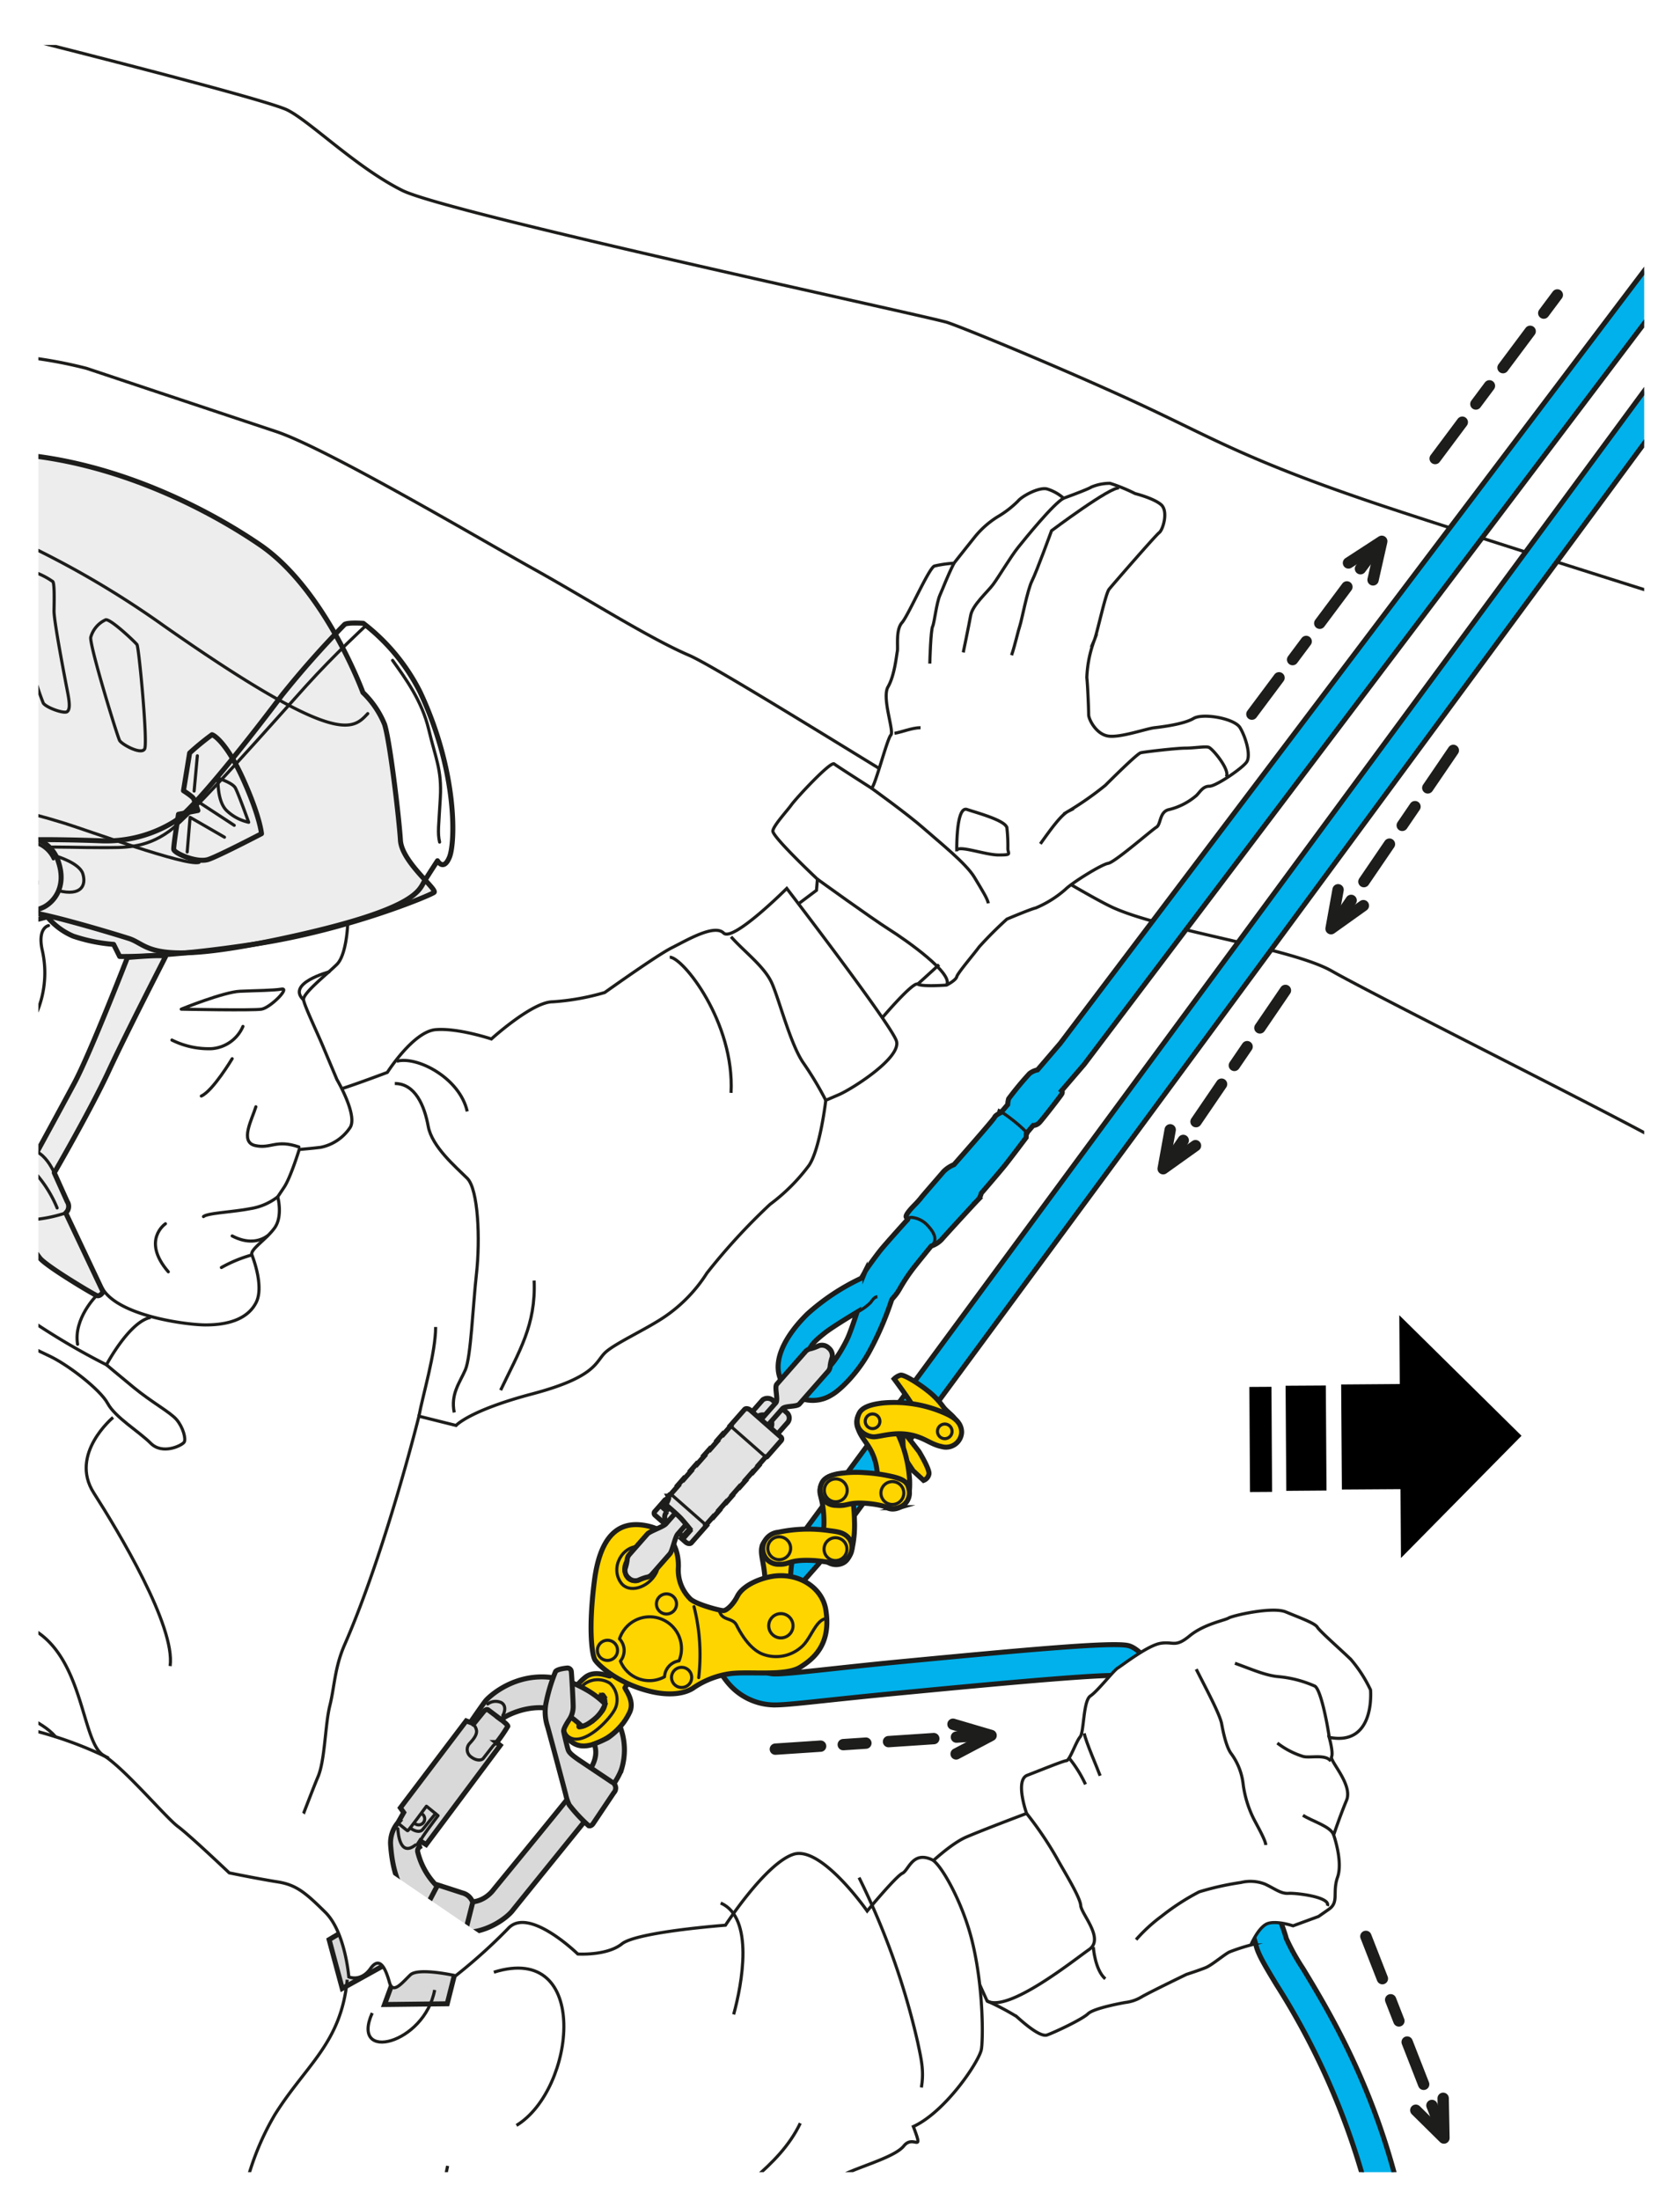 <svg xmlns="http://www.w3.org/2000/svg" xmlns:xlink="http://www.w3.org/1999/xlink" viewBox="0 0 296.23 387.832"><defs><clipPath id="clip-path"><rect x="6.772" y="7.92" width="283.141" height="375" fill="none"/></clipPath></defs><title>ZIGZAG-20-DdRT-et-SRT-7</title><g id="Calque_2" data-name="Calque 2"><g id="Calque_1-2" data-name="Calque 1"><rect width="296.23" height="387.832" fill="#fff"/><g clip-path="url(#clip-path)"><path d="M5.934,63.128a79.226,79.226,0,0,1,9.328,1.807c6.074,2.025,24.289,8.1,33.396,11.129,9.104,3.039,36.424,19.229,45.533,24.289,9.107,5.061,20.236,12.145,27.322,15.174,7.082,3.039,65.773,40.478,74.879,44.531,9.107,4.045,31.371,7.076,38.455,11.129,7.082,4.045,45.531,23.273,56.664,29.342.328.179.812-95.831.812-95.831-22.195-6.988-40.671-12.909-48.368-15.474-24.289-8.098-30.359-12.143-43.518-18.219-13.15-6.07-30.355-13.152-33.389-14.16-3.035-1.014-88.035-19.227-96.129-23.281-8.096-4.045-16.195-12.143-20.24-14.166-3.307-1.652-33.645-9.386-44.625-12.159" fill="none" stroke="#1d1d1b" stroke-miterlimit="10" stroke-width="0.55"/><path d="M140.697,159.404l3.273-2.459.162-1.961s-8.027-7.535-7.857-8.521c.16-.984,2.451-3.443,3.273-4.586.82-1.145,6.883-7.701,7.535-7.211.658.496,6.061,3.932,6.553,4.256.49.338,2.781-8.678,3.438-9.332.652-.654-1.635-6.549-.49-8.514,1.143-1.969,1.473-5.404,1.633-6.225.17-.818-.32-3.768.822-5.084,1.148-1.299,4.748-9.662,5.734-9.986a20.561,20.561,0,0,1,3.436-.496s2.461-3.113,3.77-4.744a16.05,16.05,0,0,1,3.932-3.443,17.702,17.702,0,0,0,3.607-2.781c.656-.822,3.6-2.461,5.078-2.131a7.965,7.965,0,0,1,2.947,1.641s4.096-1.475,4.91-1.971a8.388,8.388,0,0,1,3.277-.652,30.428,30.428,0,0,1,4.422,1.805s3.277.818,4.588,1.961c1.307,1.152.324,4.43-.332,4.918-.652.49-8.188,9.168-8.846,9.986-.65.82-2.123,7.865-2.615,9.008a20.999,20.999,0,0,0-1.309,6.557c.16,1.475.322,5.73.322,6.551,0,.818,1.312,3.436,3.439,3.766,2.129.332,6.715-1.309,8.19-1.473,1.475-.166,5.248-.654,6.879-1.641,1.641-.977,7.213,0,8.189,1.641.984,1.639,1.967,4.91,1.15,6.061-.818,1.15-5.406,4.256-6.557,4.256-1.143,0-1.631.986-2.293,1.639a11.625,11.625,0,0,1-4.746,2.461c-1.805.322-1.473,2.617-2.293,3.113-.82.486-7.369,6.217-8.52,6.383-1.143.164-6.387,3.438-7.535,4.586a18.985,18.985,0,0,1-5.24,3.279c-.82.166-5.076,1.963-5.076,1.963a67.668,67.668,0,0,0-4.914,4.918c-.822,1.143-3.769,4.588-3.93,5.234-.164.662-1.799,1.48-1.799,1.48s-4.262.324-5.088-.166c-.812-.488-6.219,5.894-6.219,5.894" fill="#fff" stroke="#1d1d1b" stroke-miterlimit="10" stroke-width="0.55"/><path d="M144.133,154.984s9.504,6.873,12.615,8.842c3.115,1.963,11.471,7.857,10.158,9.828" fill="none" stroke="#1d1d1b" stroke-miterlimit="10" stroke-width="0.55"/><path d="M42.748,198.875c7.207-3.932,13.43-6.219,14.738-6.219,1.314,0,10.812-3.609,10.812-3.609s4.586-7.203,8.518-7.535c3.93-.33,9.83,1.641,9.83,1.641s7.207-6.551,10.805-6.551a42.133,42.133,0,0,0,9.182-1.639s9.166-6.549,11.787-7.867c2.621-1.307,7.533-4.256,9.174-2.615,1.639,1.633,11.133-7.865,11.133-7.865s18.348,23.912,19.33,26.867c.982,2.947-7.859,8.512-10.152,9.496l-2.295.986s-.988,8.512-2.951,11.459a33.253,33.253,0,0,1-6.879,6.881,108.69,108.69,0,0,0-11.133,12.121,26.385,26.385,0,0,1-7.209,7.535c-3.273,2.293-9.174,4.91-10.805,6.557-1.643,1.633-1.643,4.256-12.779,7.203-11.141,2.947-13.434,5.564-13.434,5.564l-6.551-1.631s-5.895,23.807-13.105,40.289c-1.773,4.061-1.77,7.406-2.609,10.754-.838,3.346-.838,9.617-2.094,12.543-1.252,2.932-7.117,18.504-7.117,18.504" fill="none" stroke="#1d1d1b" stroke-miterlimit="10" stroke-width="0.55"/><path d="M73.869,249.654c.65-3.609,2.947-11.137,2.947-15.73" fill="none" stroke="#1d1d1b" stroke-miterlimit="10" stroke-width="0.55"/><path d="M80.094,249c-.66-3.279.979-5.25,1.965-7.535.984-2.301,1.309-11.135,1.967-17.039.65-5.896.326-14.738-1.639-16.709-1.967-1.961-6.231-5.564-6.881-9.164-.654-3.609-2.293-7.545-5.893-7.545" fill="none" stroke="#1d1d1b" stroke-miterlimit="10" stroke-width="0.55"/><path d="M69.937,187.084c3.602-.984,11.135,2.947,12.449,8.842" fill="none" stroke="#1d1d1b" stroke-miterlimit="10" stroke-width="0.55"/><path d="M88.277,245.068c3.277-6.883,6.231-11.469,5.904-19.326" fill="none" stroke="#1d1d1b" stroke-miterlimit="10" stroke-width="0.55"/><path d="M118.094,168.736c2.291,0,11.463,11.469,10.809,23.92" fill="none" stroke="#1d1d1b" stroke-miterlimit="10" stroke-width="0.55"/><path d="M128.902,165.135c2.297,2.617,5.898,5.24,7.203,8.188,1.312,2.947,3.283,10.815,5.572,14.086a58.772,58.772,0,0,1,3.932,6.557" fill="none" stroke="#1d1d1b" stroke-miterlimit="10" stroke-width="0.55"/><line x1="161.818" y1="173.488" x2="165.592" y2="170.053" fill="none" stroke="#1d1d1b" stroke-miterlimit="10" stroke-width="0.55"/><path d="M153.637,138.922s6.385,4.588,9.168,7.045c2.787,2.459,7.541,6.226,9.008,8.685,1.48,2.459,2.297,3.768,2.457,4.588" fill="none" stroke="#1d1d1b" stroke-miterlimit="10" stroke-width="0.55"/><path d="M168.705,150.066s-.164-8.031,1.803-7.369c1.967.652,6.875,1.961,7.041,3.27a28.787,28.787,0,0,1,.166,3.609c0,.977.82,1.143-1.641,1.143C173.617,150.719,168.541,148.758,168.705,150.066Z" fill="none" stroke="#1d1d1b" stroke-miterlimit="10" stroke-width="0.55"/><path d="M183.443,148.758c1.645-2.295,3.607-5.084,4.916-5.738a55.642,55.642,0,0,0,6.553-4.588c.65-.652,5.57-5.564,6.223-5.729.656-.166,6.387-.82,7.865-.82,1.469,0,3.439-.33,4.09-.164.658.164,3.934,4.096,3.113,5.24" fill="none" stroke="#1d1d1b" stroke-miterlimit="10" stroke-width="0.55"/><path d="M178.369,115.506c.654-1.963,1.143-4.264,1.475-5.242.33-.984,1.309-6.227,2.125-7.865.822-1.631,3.445-8.844,3.445-8.844s10.48-7.865,11.949-7.533" fill="none" stroke="#1d1d1b" stroke-miterlimit="10" stroke-width="0.55"/><path d="M187.543,87.826c-1.805.977-6.719,7.047-8.025,8.678-1.314,1.639-3.443,5.242-4.426,6.551-.982,1.314-3.6,3.6-3.93,5.404-.328,1.805-1.313,6.551-1.313,6.551" fill="none" stroke="#1d1d1b" stroke-miterlimit="10" stroke-width="0.55"/><path d="M168.209,99.285c-1.303,2.625-1.791,4.1-2.453,5.574-.654,1.473-.982,4.908-1.309,5.57-.328.654-.494,6.055-.494,6.551" fill="none" stroke="#1d1d1b" stroke-miterlimit="10" stroke-width="0.55"/><path d="M157.726,129.268c1.152-.166,3.113-.986,4.592-.986" fill="none" stroke="#1d1d1b" stroke-miterlimit="10" stroke-width="0.55"/><path d="M61.305,162.976s-.191,5.316-1.898,7.024c-1.711,1.707-6.072,5.121-5.885,6.264.193,1.135,2.467,5.881,3.414,8.158.951,2.271,2.471,5.881,2.471,5.881s3.795,6.451,2.275,8.535a8.163,8.163,0,0,1-5.123,3.414c-1.517.195-3.795.383-3.795.383s-1.516,4.932-2.656,6.641l-1.139,1.705s.951,3.414-.566,5.504c-1.52,2.084-4.365,3.791-3.986,4.738.381.955,2.086,5.693.76,8.355-1.326,2.652-4.365,3.984-8.92,3.984-3.225,0-15.369-1.52-18.211-6.451" fill="#fff" stroke="#1d1d1b" stroke-linecap="round" stroke-linejoin="round" stroke-width="0.55"/><path d="M31.955,177.902s7.469-3.037,10.375-3.158c2.904-.129,5.82-.129,7.336-.383,1.517-.248-2.025,3.293-3.543,3.541C44.603,178.158,31.955,177.902,31.955,177.902Z" fill="none" stroke="#1d1d1b" stroke-linecap="round" stroke-linejoin="round" stroke-width="0.55"/><path d="M58.012,171.332s-7.588,2.014-4.49,4.932" fill="none" stroke="#1d1d1b" stroke-linecap="round" stroke-linejoin="round" stroke-width="0.55"/><path d="M42.838,180.941a6.524,6.524,0,0,1-5.568,3.926,14.543,14.543,0,0,1-6.955-1.52" fill="none" stroke="#1d1d1b" stroke-linecap="round" stroke-linejoin="round" stroke-width="0.55"/><path d="M40.937,186.633s-3.414,5.693-5.439,6.58" fill="none" stroke="#1d1d1b" stroke-linecap="round" stroke-linejoin="round" stroke-width="0.55"/><path d="M45.115,195.107c-.639,2.15-2.914,6.197-.127,6.834,2.781.625,3.664-1.143,7.715.25" fill="none" stroke="#1d1d1b" stroke-linecap="round" stroke-linejoin="round" stroke-width="0.55"/><path d="M48.969,210.98a10.509,10.509,0,0,1-4.867,2.09c-3.291.633-7.465.752-8.223,1.393" fill="none" stroke="#1d1d1b" stroke-linecap="round" stroke-linejoin="round" stroke-width="0.55"/><path d="M47.135,217.877c-1.389,1.008-3.539,1.391-6.197,0" fill="none" stroke="#1d1d1b" stroke-linecap="round" stroke-linejoin="round" stroke-width="0.55"/><path d="M29.174,215.726s-4.297,2.908.504,8.473" fill="none" stroke="#1d1d1b" stroke-linecap="round" stroke-linejoin="round" stroke-width="0.55"/><path d="M44.416,221.223a24.396,24.396,0,0,0-5.377,2.219" fill="none" stroke="#1d1d1b" stroke-linecap="round" stroke-linejoin="round" stroke-width="0.55"/><path d="M8.555,163.172s-1.91.346-1.148,4.144a18.017,18.017,0,0,1-1.855,13.081" fill="none" stroke="#1d1d1b" stroke-linecap="round" stroke-linejoin="round" stroke-width="0.55"/><path d="M17.035,228.375s-4.115,4.045-3.353,8.601" fill="none" stroke="#1d1d1b" stroke-linecap="round" stroke-linejoin="round" stroke-width="0.55"/><path d="M4.819,162.546l3.525-.916a12.098,12.098,0,0,0,4.543,3.391,29.297,29.297,0,0,0,7.152,1.459l1.057,2.129s7.951.27,24.174-2.234c16.217-2.504,30.59-8.527,31.262-9.055.678-.51-5.699-5.359-5.926-9.203-.232-3.842-1.85-17.512-2.803-20.438a16.277,16.277,0,0,0-3.811-5.602s-6.627-18.137-18.125-26.012C37.039,90.029,21.607,81.93,4.35,80.192Z" fill="#ededed" stroke="#1d1d1b" stroke-linecap="round" stroke-linejoin="round" stroke-width="0.88"/><path d="M6.023,143.586c1.678.442,3.452.949,5.333,1.532,3.856,1.189,21.426,7.625,23.744,6.91" fill="none" stroke="#1d1d1b" stroke-linecap="round" stroke-linejoin="round" stroke-width="0.55"/><path d="M6.036,96.685A162.521,162.521,0,0,1,28.957,110.363c30.57,21.385,33.205,18.287,35.889,15.435" fill="none" stroke="#1d1d1b" stroke-linecap="round" stroke-linejoin="round" stroke-width="0.55"/><path d="M6.169,119.582a40.567,40.567,0,0,0,1.465,4.367c.545.807,3.606,1.889,4.182,1.52.574-.367.457-1.639.092-3.512-.361-1.873-2.422-12.482-2.383-14.301.035-1.82.098-4.812-.221-5.137a13.497,13.497,0,0,0-3.225-1.663Z" fill="none" stroke="#1d1d1b" stroke-linecap="round" stroke-linejoin="round" stroke-width="0.55"/><path d="M16,112.353c-.197,1.535,4.691,17.484,5.092,18.184.391.699,3.871,2.609,4.42,1.467.557-1.143-1.016-17.936-1.361-18.377-.346-.461-4.635-4.543-5.512-4.371A4.789,4.789,0,0,0,16,112.353Z" fill="none" stroke="#1d1d1b" stroke-linecap="round" stroke-linejoin="round" stroke-width="0.55"/><path d="M31.469,143.545s-.885,5.504-.836,6.176c.045.668,4.125,2.502,6.186,1.76,2.055-.738,9.289-4.512,9.289-4.512s-.227-2.918-3.209-9.545c-2.978-6.623-5.258-7.871-5.52-7.91a46.826,46.826,0,0,0-3.941,3.227l-1.086,6.649s1.643,1.037,1.799,1.428c.164.391.746,2.061.746,2.061Z" fill="none" stroke="#1d1d1b" stroke-linecap="round" stroke-linejoin="round" stroke-width="0.88"/><polyline points="33.008 150.193 33.517 144.08 39.584 147.584" fill="none" stroke="#1d1d1b" stroke-linecap="round" stroke-linejoin="round" stroke-width="0.55"/><line x1="34.799" y1="133.236" x2="34.23" y2="139.449" fill="none" stroke="#1d1d1b" stroke-linecap="round" stroke-linejoin="round" stroke-width="0.55"/><path d="M38.451,137.184s-.24,4.031,1.529,5.725a8.172,8.172,0,0,0,3.869,2.045s-1.844-5.152-2.361-6.07C40.973,137.975,38.451,137.184,38.451,137.184Z" fill="none" stroke="#1d1d1b" stroke-linecap="round" stroke-linejoin="round" stroke-width="0.55"/><line x1="34.15" y1="140.816" x2="41.303" y2="145.494" fill="none" stroke="#1d1d1b" stroke-linecap="round" stroke-linejoin="round" stroke-width="0.55"/><path d="M5.488,160.844c3.765.517,13.924,3.548,17.222,4.591,3.68,1.174,3.475,5.098,27.285-.023,23.826-5.119,23.857-8.533,24.889-10.158,1.035-1.647,2.256-3.519,2.256-3.519s1.06,1.896,2.102-.602c1.049-2.488,1.478-14.971-5.174-29.154a35.147,35.147,0,0,0-10.006-12.098s-2.781-.195-3.303.203a166.151,166.151,0,0,0-11.035,12.451c-2.992,4.016-15.084,19.822-18.973,22.281a22.764,22.764,0,0,1-13.053,3.4c-4.061-.16-9.234-.227-10.795-.19" fill="none" stroke="#1d1d1b" stroke-linecap="round" stroke-linejoin="round" stroke-width="0.88"/><path d="M8.359,149.381c.922-.156,6.256.061,9.783.039,3.524-.031,7.332.24,11.631-2.844,4.291-3.092,19.176-20.121,24.234-25.701,5.053-5.58,10.332-10.422,10.332-10.422" fill="none" stroke="#1d1d1b" stroke-linecap="round" stroke-linejoin="round" stroke-width="0.55"/><path d="M69.226,116.414c2.25,3.152,5.168,7.1,6.371,12.176,1.197,5.068,2.316,7.068,2.045,12.016-.271,4.939-.512,6.188-.129,7.842" fill="none" stroke="#1d1d1b" stroke-linecap="round" stroke-linejoin="round" stroke-width="0.55"/><path d="M9.992,150.953s4.006,1.174,4.607,3.059c.627,1.986-.18,4.031-4.336,2.994-4.156-1.039-4.01-2.232-4.01-2.232" fill="none" stroke="#1d1d1b" stroke-linecap="round" stroke-linejoin="round" stroke-width="0.55"/><path d="M6.144,147.832a6.161,6.161,0,0,1,4.174,4.159c1.41,4.271-.711,6.918-2.566,7.902a6.765,6.765,0,0,1-2.225.657Z" fill="#ededed" stroke="#1d1d1b" stroke-linecap="round" stroke-linejoin="round" stroke-width="0.88"/><path d="M6.147,148.59A5.223,5.223,0,0,1,9.406,151.41" fill="none" stroke="#1d1d1b" stroke-linecap="round" stroke-linejoin="round" stroke-width="0.55"/><path d="M5.335,219.257A25.439,25.439,0,0,0,7.041,221.793c1.267,1.52,9.361,6.326,9.994,6.582.631.256,1.139-.633,1.139-.633l-6.582-13.92a1.548,1.548,0,0,0,.254-2.014c-.631-1.4-2.275-5.061-2.275-5.061s6.447-11.137,9.611-17.965,9.744-19.611,9.992-20.113c.256-.506-6.703.127-6.703.127s-6.576,16.947-9.359,22.137c-2.783,5.188-6.578,12.145-6.578,12.145s-.55-.117-1.263-.211Z" fill="#ededed" stroke="#1d1d1b" stroke-linecap="round" stroke-linejoin="round" stroke-width="0.88"/><path d="M6.533,203.078c1.391.633,2.533,2.527,3.037,3.67" fill="none" stroke="#1d1d1b" stroke-linecap="round" stroke-linejoin="round" stroke-width="0.55"/><path d="M11.592,213.822a25.308,25.308,0,0,1-6.204,1.224" fill="none" stroke="#1d1d1b" stroke-linecap="round" stroke-linejoin="round" stroke-width="0.55"/><path d="M6.408,206.996a21.63,21.63,0,0,1,3.666,5.947" fill="none" stroke="#1d1d1b" stroke-linecap="round" stroke-linejoin="round" stroke-width="0.55"/><path d="M5.446,232.767a122.624,122.624,0,0,0,13.325,7.825s4.014-7.6,7.809-8.361" fill="none" stroke="#1d1d1b" stroke-miterlimit="10" stroke-width="0.55"/><path d="M18.771,240.592s1.549,1.318,4.775,3.971c3.225,2.656,6.451,4.361,7.59,5.693,1.135,1.33,1.707,3.414,1.328,3.986-.381.562-3.795,2.277-5.885.185-2.084-2.09-6.26-4.557-7.588-7.023-1.326-2.465-7.019-6.826-10.244-8.346-.853-.402-2.077-.975-3.51-1.724" fill="none" stroke="#1d1d1b" stroke-miterlimit="10" stroke-width="0.55"/><path d="M19.939,249.871s-7.775,6.453-3.414,13.289c4.361,6.828,14.42,23.521,13.473,30.543" fill="none" stroke="#1d1d1b" stroke-miterlimit="10" stroke-width="0.55"/><path d="M240.42,384.1a129.153,129.153,0,0,0-15.348-34.248c-1.992-3.291-3.193-5.277-3.582-6.855-1.988-8.141-19.236-44.355-23.898-47.598-3.406-.353-24.174,1.629-38.017,2.955-15.061,1.43-20.93,2.307-23.432,2.188a10.727,10.727,0,0,1-7.65-3.732,13.741,13.741,0,0,1-3.32-9.943,2.732,2.732,0,0,1,5.449.406,8.378,8.378,0,0,0,1.963,5.916,5.317,5.317,0,0,0,3.828,1.891c2.217.113,10.895-1.045,22.643-2.17,22.049-2.1,36.734-3.441,39.787-2.84,7.67,1.49,26.66,46.316,27.955,51.631a38.017,38.017,0,0,0,2.947,5.316c4.283,7.07,11.734,19.369,16.377,37.109Z" fill="#00b1eb" stroke="#1d1d1b" stroke-miterlimit="10" stroke-width="0.88"/><path d="M111.074,301.742c.814-1.918-.783-3.836-.885-4.197-.098-.367,7.594-8.037,7.594-8.037l-4.037-3.143s-5.844,9.113-6.227,9.098c-.369,0-2.631-1.076-4.285.188a10.695,10.695,0,0,0-3.975,7.514c-.121,2,.406,3.037,1.44,3.834,1.027.797,2.158,1.061,4.076.451A10.69,10.69,0,0,0,111.074,301.742Zm-6.856-1.1c1.082-1.254,1.963-2.014,2.113-1.789a2.533,2.533,0,0,1-.305,2.947c-.777,1.113-2.547,2.551-3.885,2.627C101.771,304.449,103.072,301.961,104.219,300.643Z" fill="#ffd500" stroke="#1d1d1b" stroke-miterlimit="10" stroke-width="0.88"/><path d="M107.547,296.732a3.961,3.961,0,0,1,1.053,4.16c-.666,1.926-5.756,7.264-8.367,5.24-2.602-2.022,1.318-8.277,3.021-9.4A3.99,3.99,0,0,1,107.547,296.732Z" fill="none" stroke="#1d1d1b" stroke-miterlimit="10" stroke-width="0.55"/><path d="M104.789,307.426c.762,2.166-.277,3.941-1.443,5.559-1.865,2.572-15.691,19.332-16.398,20.234-.715.916-3.82,4.135-9.002.084a12.741,12.741,0,0,1-4.303-6.889.839.839,0,0,1,.352-.82l-.188-.512.342-.533.988.623L88.205,307.682l-.635-.502a25.55,25.55,0,0,0,1.975-2.873c.008-.279-1.268-1.226-1.268-1.226a1.449,1.449,0,0,0,.609-.293c.142-.18,6.744-4.039,12.299.301.52.406.973.805,1.377,1.18,0,0,.615.211,2.469-1.404a6.257,6.257,0,0,0,1.672-2.475,15.623,15.623,0,0,0-3.424-2.578c-9.875-5.625-17.023,1.209-17.664,2.029-.639.818-2.678,3.797-2.678,3.797l-.729-.277-11.613,15.33.594.828-1.02,1.783a5.559,5.559,0,0,0-1.301,3.811c.471,6.941,2.775,9.965,6.367,12.957,6.834,5.715,13.801.451,15.113-1.232.858-1.092,14.861-18.363,15.641-19.363.783-1,2.939-3.57,3.627-5.676a11.509,11.509,0,0,0-.258-7.379,11.59,11.59,0,0,1-2.189,1.94A22.704,22.704,0,0,1,104.789,307.426Z" fill="#d9d9d9" stroke="#1d1d1b" stroke-width="0.88"/><path d="M74.148,324.549c-.18-.203,3.09-4.481,3.09-4.481l-2.045-1.664s-3.211,4.385-3.32,4.34c-.106-.045-1.736-1.393-1.736-1.393" fill="none" stroke="#1d1d1b" stroke-linecap="round" stroke-linejoin="round" stroke-width="0.55"/><path d="M72.389,322.277c.496.393,1.6.924,2.166.203.562-.723,2.231-2.768,2.231-2.768" fill="none" stroke="#1d1d1b" stroke-linecap="round" stroke-linejoin="round" stroke-width="0.55"/><path d="M74.471,319.797a1.061,1.061,0,1,1-1.309,1.67" fill="none" stroke="#1d1d1b" stroke-linecap="round" stroke-linejoin="round" stroke-width="0.55"/><path d="M87.629,307.26a1.971,1.971,0,0,0-.803.656c-.164.201-1.338,1.705-1.619,2.076-.291.359-1.201.451-2.16-.295a1.574,1.574,0,0,1-.371-2.203c.316-.406,1.541-1.504,1.334-2.504a1.907,1.907,0,0,0-1.072-1.353" fill="none" stroke="#1d1d1b" stroke-linecap="round" stroke-linejoin="round" stroke-width="0.55"/><path d="M83.473,303.945s1.609-1.971,1.82-2.24c.217-.279.592-.422.752-.301.154.127,2.266,1.705,2.266,1.705" fill="none" stroke="#1d1d1b" stroke-linecap="round" stroke-linejoin="round" stroke-width="0.88"/><path d="M70.148,322.369c.051.48.246,5.113,3.103,2.871" fill="none" stroke="#1d1d1b" stroke-linecap="round" stroke-linejoin="round" stroke-width="0.55"/><path d="M88.668,302.402s.887-1.51-.232-2.24a2.36,2.36,0,0,0-2.436.219" fill="none" stroke="#1d1d1b" stroke-linecap="round" stroke-linejoin="round" stroke-width="0.55"/><path d="M58.033,341.926l13.367-7.971a14.543,14.543,0,0,0,1.801,2.445,4.357,4.357,0,0,0,1.285,1.022l2.695-5.137s2.832.902,4.373,1.414a2.556,2.556,0,0,1,1.799,1.67l-4.498,17.865-11.053.129,3.209-8.736-10.662,5.91Z" fill="#d9d9d9" stroke="#1d1d1b" stroke-width="0.88"/><line x1="74.486" y1="337.422" x2="70.885" y2="345.068" fill="#d9d9d9" stroke="#1d1d1b" stroke-miterlimit="10" stroke-width="0.55"/><path d="M162.717,329.742s4.484-4.525,7.656-5.896c3.162-1.359,10.644-4.168,10.644-4.168s-2.092-5.869.119-6.725c2.424-.932,6.342-2.539,6.918-2.578.574-.039,1.691-3.373,2.402-4.189.709-.816.519-6.355,1.807-7.213,1.287-.855,4.106-4.5,4.844-4.938.738-.432,5.283-4.006,7.562-4.35,2.277-.344,2.551.793,5.09-1.303,2.543-2.086,6.146-2.717,6.883-3.152.738-.433,7.719-2.062,10.09-1.07,2.365.992,5.117,1.959,5.553,2.689.435.74,4.912,4.656,5.951,5.732A23.787,23.787,0,0,1,241.666,297.91c.041.576.678,9.926-7.293,8.357,0,0,.752,2.639.424,3.424-.332.791,3.781,4.92,2.633,7.68-1.154,2.764-2.268,6.101-2.268,6.101s1.654,4.684.691,7.43c-.961,2.75.299,4.387-1.533,5.668l-1.83,1.275-4.49,1.648s-3.332-1.115-4.805-.248c-1.479.863-2.633,3.625-2.633,3.625a35.161,35.161,0,0,0-3.756,1.221c-.926.439-3.098,2.322-4.219,2.775-1.121.457-3.371,1.185-3.371,1.185s-6.5,3.135-7.973,4.002a7.161,7.161,0,0,1-2.814.951s-5.498.945-6.572,1.984c-1.086,1.031-5.912,3.281-7.223,3.746-1.312.477-4.592-2.557-5.404-3.269a44.302,44.302,0,0,0-5.17-2.717s-5.41-11.904-7.197-15.617A80.189,80.189,0,0,0,162.717,329.742Z" fill="#fff" stroke="#1d1d1b" stroke-miterlimit="10" stroke-width="0.55"/><path d="M181.017,319.678a61.696,61.696,0,0,1,5.332,7.885c1.098,2.035,4.106,6.811,4.211,8.342.102,1.525,4.232,5.844,1.482,7.762-2.746,1.906-14.197,11.127-17.982,9.084" fill="none" stroke="#1d1d1b" stroke-miterlimit="10" stroke-width="0.55"/><path d="M147.703,383.914c2.814-1.754,9.938-3.457,11.664-5.617,1.721-2.145,3.582,1.572,1.682-3.42,5.609-2.578,11.453-11.244,11.98-13.527.287-1.262.504-10.492-1.611-19.152-1.697-6.939-5.559-13.672-7.096-14.367-3.438-1.582-4.094,1.887-5.215,2.406-1.121.521-6.199,6.644-6.199,6.644s-8.076-11.582-12.994-9.998c-4.92,1.596-11.994,12.502-11.994,12.502s-15.625,1.164-18.262,3.289c-2.644,2.125-7.777,1.789-7.777,1.789s-8.652-8.457-12.264-4.518a94.519,94.519,0,0,1-9.264,8.346s-6.57-1.49-7.99-.156c-1.42,1.332-3.066,3.529-3.682,1.35-.617-2.189-1.641-4.873-3.353-2.461-1.717,2.416-3.828,1.469-3.828,1.469s-.609-7.904-4.143-11.395c-3.527-3.488-5.146-4.842-8.414-5.354-3.279-.512-8.521-1.586-8.521-1.586s-6.918-6.586-9.064-8.182c-2.145-1.601-9.418-10.264-13.15-12.564-3.742-2.316-3.441-16.498-11.863-21.859" fill="#fff" stroke="#1d1d1b" stroke-miterlimit="10" stroke-width="0.55"/><path d="M61.226,348.992c-1.09,11.226-7.236,14.961-12.769,23.803a47.265,47.265,0,0,0-4.868,11.585" fill="none" stroke="#1d1d1b" stroke-miterlimit="10" stroke-width="0.55"/><path d="M76.644,350.797c-1.787,9.559-14.943,12.867-11.014,4.066" fill="none" stroke="#1d1d1b" stroke-miterlimit="10" stroke-width="0.55"/><path d="M87.082,347.668c17.137-5.371,14.434,20.637,3.99,27.006" fill="none" stroke="#1d1d1b" stroke-miterlimit="10" stroke-width="0.55"/><path d="M127.08,335.475c5.934,2.59,3.768,14.244,2.285,19.637" fill="none" stroke="#1d1d1b" stroke-miterlimit="10" stroke-width="0.55"/><path d="M151.474,330.99a130.491,130.491,0,0,1,10.344,29.043c.621,2.957,1.147,5.016.646,7.955" fill="none" stroke="#1d1d1b" stroke-miterlimit="10" stroke-width="0.55"/><path d="M132.955,384.063c3.258-2.807,6.266-5.826,8.156-9.772" fill="none" stroke="#1d1d1b" stroke-miterlimit="10" stroke-width="0.55"/><path d="M78.93,381.809c-.164.848-.347,1.701-.55,2.553" fill="none" stroke="#1d1d1b" stroke-miterlimit="10" stroke-width="0.55"/><path d="M5.411,304.934a68.662,68.662,0,0,1,13.755,4.988" fill="none" stroke="#1d1d1b" stroke-miterlimit="10" stroke-width="0.55"/><path d="M5.354,302.87c1.536,1.017,3.061,1.69,4.493,3.353" fill="none" stroke="#1d1d1b" stroke-miterlimit="10" stroke-width="0.55"/><path d="M192.781,343.23s.273,4.008,2.109,5.609" fill="none" stroke="#1d1d1b" stroke-miterlimit="10" stroke-width="0.55"/><path d="M200.324,341.928a28.606,28.606,0,0,1,4.516-4.146,40.993,40.993,0,0,1,6.613-4.283,50.046,50.046,0,0,1,7.365-1.647,7.066,7.066,0,0,1,4.234.283c1.785.836,2.807,1.723,4.141,1.633,1.336-.09,7.519.637,6.859,2.217" fill="none" stroke="#1d1d1b" stroke-miterlimit="10" stroke-width="0.55"/><path d="M210.93,294.25c1.772,3.519,4.182,7.953,4.488,9.668.309,1.703.859,4.158,1.697,5.248a11.214,11.214,0,0,1,2.096,5.42,19.301,19.301,0,0,0,1.742,5.82c.443.936,2.18,3.887,2.246,4.836" fill="none" stroke="#1d1d1b" stroke-miterlimit="10" stroke-width="0.55"/><path d="M229.744,320.006c1.603,1.043,4.928,1.963,5.418,3.467" fill="none" stroke="#1d1d1b" stroke-miterlimit="10" stroke-width="0.55"/><path d="M225.232,307.273a14.334,14.334,0,0,0,4.574,2.371c1.17.307,3.996-.459,4.851.826" fill="none" stroke="#1d1d1b" stroke-miterlimit="10" stroke-width="0.55"/><path d="M217.756,293.205c3.148,1.135,5.326,2.135,7.643,2.359a20.218,20.218,0,0,1,6.441,1.672c1.197.688,2.478,8.268,2.533,9.031" fill="none" stroke="#1d1d1b" stroke-miterlimit="10" stroke-width="0.55"/><path d="M191.178,305.562c.291,1.514,2.338,6.174,2.807,7.476" fill="none" stroke="#1d1d1b" stroke-miterlimit="10" stroke-width="0.55"/><path d="M188.396,309.779a22.001,22.001,0,0,1,3.008,4.777" fill="none" stroke="#1d1d1b" stroke-miterlimit="10" stroke-width="0.55"/><polygon points="247.028 274.654 268.284 253.103 246.733 231.849 246.819 243.982 236.483 244.058 236.612 262.577 246.946 262.511 247.028 274.654"/><polygon points="233.78 244.243 226.686 244.284 226.807 262.812 233.899 262.757 233.78 244.243"/><rect x="220.355" y="244.482" width="3.894" height="18.525" transform="translate(-1.521 1.34) rotate(-0.344)"/><path d="M291.816,66.355,140.016,272.361l-15.381,17.48c-.15.201-.336.395-.508.588a24.28,24.28,0,0,0,6.205,1.189l14.053-15.971L292.024,75.291Z" fill="#00b1eb" stroke="#1d1d1b" stroke-miterlimit="10" stroke-width="0.88"/><path d="M162.047,255.887s1.891,3.09,1.756,3.945a1.496,1.496,0,0,1-.949,1.139l-1.85-1.707-1.682-2.525-.18-4.596Z" fill="#ffd500" stroke="#1d1d1b" stroke-miterlimit="10" stroke-width="0.88"/><path d="M159.092,265.49c1.107-.654,1.371-2.402,1.299-4.529a22.173,22.173,0,0,0-3.131-10.148c-.879-1.463-2.01-3.025-3.936-2.795a2.756,2.756,0,0,0-2.027,3.822c.725,2.045,2.123,2.836,2.961,5.539.826,2.686.279,5.096.469,6.148C154.91,264.592,156.389,267.111,159.092,265.49Z" fill="#ffd500" stroke="#1d1d1b" stroke-miterlimit="10" stroke-width="0.88"/><path d="M150.271,272.906c-.182.672-.572,2.197-1.717,2.674a2.734,2.734,0,0,1-3.85-2.609c-.096-2.293.746-2.078.553-5.666-.18-3.576-1.043-3.83-.527-5.356a2.696,2.696,0,0,1,3.4-1.748c1.316.285,1.688,1.357,1.984,2.75a28.139,28.139,0,0,1,.553,5.117A19.546,19.546,0,0,1,150.271,272.906Z" fill="#ffd500" stroke="#1d1d1b" stroke-miterlimit="10" stroke-width="0.88"/><path d="M138.865,284.525c-.188,1.02-.361,1.5-1.752,1.873-1.381.383-2.518-.295-2.721-2.801-.15-1.791.688-1.77.496-5.268-.174-3.176-1.018-4.559-.42-6.037a2.771,2.771,0,0,1,3.928-1.207c1.238.832,1.785,1.67,1.475,3.076C139.055,277.789,139.627,280.281,138.865,284.525Z" fill="#ffd500" stroke="#1d1d1b" stroke-miterlimit="10" stroke-width="0.88"/><path d="M157.664,243.078s2.334,3.119,3.275,4.723c.939,1.607,2.814,4.898,3.111,5.322.295.422,3.115,2.893,4.533,1.129a2.99,2.99,0,0,0-.162-4.098c-.664-.863-1.674-1.504-2.148-2.217a13.87,13.87,0,0,0-2.766-2.826c-1.219-.977-4.082-2.875-4.742-2.688A2.747,2.747,0,0,0,157.664,243.078Z" fill="#ffd500" stroke="#1d1d1b" stroke-miterlimit="10" stroke-width="0.88"/><path d="M151.449,249.24c.49-1.18,2.186-1.697,4.299-1.922a22.016,22.016,0,0,1,10.494,1.643c1.584.67,3.277,1.555,3.32,3.498a2.754,2.754,0,0,1-3.49,2.557c-2.121-.432-3.109-1.697-5.898-2.144-2.783-.44-5.088.447-6.154.416C152.937,253.258,150.24,252.158,151.449,249.24Z" fill="#ffd500" stroke="#1d1d1b" stroke-miterlimit="10" stroke-width="0.88"/><path d="M147.652,259.818c-.67.15-2.221.482-2.732,1.605a2.726,2.726,0,0,0,2.445,3.951c2.285.189,2.109-.654,5.68-.332,3.58.332,3.791,1.195,5.334.736a2.684,2.684,0,0,0,1.881-3.318c-.232-1.332-1.289-1.736-2.668-2.103a29.206,29.206,0,0,0-5.092-.75A19.879,19.879,0,0,0,147.652,259.818Z" fill="#ffd500" stroke="#1d1d1b" stroke-miterlimit="10" stroke-width="0.88"/><path d="M137.217,270.113a3.037,3.037,0,0,0-2.615,2.123,2.741,2.741,0,0,0,2.75,3.516c1.801.086,1.734-.756,5.242-.691,3.188.055,4.6.842,6.043.201a2.723,2.723,0,0,0,1.199-3.897c-.873-1.217-2.037-1.332-3.623-1.539A25.441,25.441,0,0,0,137.217,270.113Z" fill="#ffd500" stroke="#1d1d1b" stroke-miterlimit="10" stroke-width="0.88"/><path d="M149.324,273.31a2.016,2.016,0,1,1-1.789-2.225A2.01,2.01,0,0,1,149.324,273.31Z" fill="none" stroke="#1d1d1b" stroke-miterlimit="10" stroke-width="0.55"/><path d="M139.402,273.143a2.015,2.015,0,1,1-1.789-2.217A2.02,2.02,0,0,1,139.402,273.143Z" fill="none" stroke="#1d1d1b" stroke-miterlimit="10" stroke-width="0.55"/><path d="M149.346,263.115a2.016,2.016,0,1,1-1.582-2.369A2.014,2.014,0,0,1,149.346,263.115Z" fill="none" stroke="#1d1d1b" stroke-miterlimit="10" stroke-width="0.55"/><path d="M159.326,263.592a2.015,2.015,0,1,1-1.584-2.369A2.005,2.005,0,0,1,159.326,263.592Z" fill="none" stroke="#1d1d1b" stroke-miterlimit="10" stroke-width="0.55"/><path d="M167.74,252.914a1.289,1.289,0,1,1-.574-1.742A1.302,1.302,0,0,1,167.74,252.914Z" fill="none" stroke="#1d1d1b" stroke-miterlimit="10" stroke-width="0.55"/><path d="M155.01,251.135a1.29,1.29,0,1,1-.572-1.736A1.292,1.292,0,0,1,155.01,251.135Z" fill="none" stroke="#1d1d1b" stroke-miterlimit="10" stroke-width="0.55"/><path d="M153.377,238.101a55.363,55.363,0,0,0,3.76-8.695c.154-.641.652-.693,1.533-2.254a31.252,31.252,0,0,1,2.393-3.607c.604-.785,3.129-3.881,3.129-3.881a4.412,4.412,0,0,0,1.861-1.182c.729-.85,5.656-6.213,6.279-6.854a2.51,2.51,0,0,0,.684-1.268s3.303-3.824,4.252-5.018c.957-1.195,3.678-4.818,3.678-4.818l.018-.697,1.215-1.424a1.575,1.575,0,0,0,1.101-.512c.541-.555,3.75-4.688,3.947-5.053.199-.393-.029-.576-.029-.576l3.971-4.623,100.634-133.123.152-9.491L186.943,183.939l-4.002,4.666a3.415,3.415,0,0,0-1.416.654,54.547,54.547,0,0,0-3.672,4.434,4.329,4.329,0,0,0-.166,1.024l-1.219,1.426s-.945.418-1.102.828c-.158.41-7.154,8.338-7.154,8.338a5.441,5.441,0,0,0-1.834,1.217c-.642.762-3.816,4.385-4.053,4.73a16.253,16.253,0,0,1-1.15,1.258c-.107.129-1.75,1.746-1.344,2.098.416.352.148.43.148.43s-3.713,4.1-4.705,5.328c-.988,1.238-2.643,3.543-2.758,3.824a12.006,12.006,0,0,1-.658,1.143,38.925,38.925,0,0,0-9.471,6.274c-3.705,3.627-7.197,9.049-3.807,13.066a6.197,6.197,0,0,0,7.984,1.268C148.008,245.174,151.224,242.129,153.377,238.101Zm-7.648,3.283c-1.324.967-3.287-1.445-3.15-2.826.125-1.375,1.385-2.393,2.814-3.545,1.432-1.145,5.725-3.707,5.725-3.707s-.889,2.773-1.516,4.277C148.969,237.088,147.057,240.422,145.728,241.385Z" fill="#00b1eb" stroke="#1d1d1b" stroke-miterlimit="10" stroke-width="0.88"/><path d="M175.92,195.666c.894.31,5.055,3.484,5.34,4.422" fill="none" stroke="#1d1d1b" stroke-miterlimit="10" stroke-width="0.55"/><path d="M159.98,215.041a.86.86,0,0,1,.678-.438,4.344,4.344,0,0,1,2.898,1.418c1.121,1.193,1.816,2.482.785,3.543" fill="none" stroke="#1d1d1b" stroke-miterlimit="10" stroke-width="0.55"/><path d="M151.117,231.307a8.997,8.997,0,0,0,2.4-1.699c.537-.756.787-.981,1.199-1.01" fill="none" stroke="#1d1d1b" stroke-miterlimit="10" stroke-width="0.55"/><path d="M136.818,277.805c-2.223.203-5.734,1.475-6.799,3.588-.771,1.531-1.902,2.502-2.439,2.535-.547.039-5.086-1.16-5.936-2.143a7.108,7.108,0,0,1-2.023-5.557c.064-3.291-1.371-6.729-6.313-7.383-3.73-.498-7.406,1.182-8.508,9.896-1.105,8.723-.369,12.976.068,13.793.426.816,3.943,4.211,9.789,5.625,3.984.963,6.414.146,7.471-.519a15.306,15.306,0,0,1,6.559-2.596c3.42-.461,9.791.506,12.43-1.156,2.119-1.34,5.537-3.859,4.486-10.162C144.986,280.014,141.148,277.402,136.818,277.805Zm-22.432-.781c-.875,1.543-2.91,2.144-3.758.996a2.498,2.498,0,0,1,2.084-3.939A2.008,2.008,0,0,1,114.387,277.023Z" fill="#ffd500" stroke="#1d1d1b" stroke-miterlimit="10" stroke-width="0.88"/><path d="M109.517,279.047c1.375,1.869,4.693.891,6.111-1.623,1.416-2.514-.848-4.611-2.713-4.797C109.814,272.322,107.504,276.289,109.517,279.047Z" fill="none" stroke="#1d1d1b" stroke-linecap="round" stroke-linejoin="round" stroke-width="0.55"/><path d="M122.375,283.236a34.468,34.468,0,0,1,.824,12.496" fill="none" stroke="#1d1d1b" stroke-linecap="round" stroke-linejoin="round" stroke-width="0.55"/><path d="M126.849,283.912c.381,1.877,2.313,1.147,3.031,2.594.727,1.445,2.438,4.432,4.875,5.191a6.728,6.728,0,0,0,6.75-1.539c1.592-1.541,2.375-4.699,4.262-4.838" fill="none" stroke="#1d1d1b" stroke-linecap="round" stroke-linejoin="round" stroke-width="0.55"/><path d="M108.869,290.658a1.775,1.775,0,1,1-2.016-1.482A1.758,1.758,0,0,1,108.869,290.658Z" fill="none" stroke="#1d1d1b" stroke-linecap="round" stroke-linejoin="round" stroke-width="0.55"/><path d="M119.271,282.48a1.772,1.772,0,1,1-2.01-1.482A1.772,1.772,0,0,1,119.271,282.48Z" fill="none" stroke="#1d1d1b" stroke-linecap="round" stroke-linejoin="round" stroke-width="0.55"/><path d="M121.941,295.432a1.758,1.758,0,0,1-1.482,2.023,1.775,1.775,0,1,1,1.482-2.023Z" fill="none" stroke="#1d1d1b" stroke-linecap="round" stroke-linejoin="round" stroke-width="0.55"/><path d="M139.807,286.279a2.14,2.14,0,1,1-2.434-1.797A2.146,2.146,0,0,1,139.807,286.279Z" fill="none" stroke="#1d1d1b" stroke-linecap="round" stroke-linejoin="round" stroke-width="0.55"/><path d="M110.021,290.512a3.012,3.012,0,0,0-.783-1.603,5.597,5.597,0,1,1,10.49,3.877h0a3.007,3.007,0,0,0-2.557,2.805,5.52,5.52,0,0,1-7.773-2.762A3.007,3.007,0,0,0,110.021,290.512Z" fill="none" stroke="#1d1d1b" stroke-linecap="round" stroke-linejoin="round" stroke-width="0.55"/><path d="M117.56,268.279l.348-1.951-.935-1.246-.08-.254c-.619.705-1.281,1.455-1.41,1.6a.452.452,0,0,0,.043.695c.076.074.82.723,1.732,1.522Z" fill="#e3e3e3" stroke="#1d1d1b" stroke-miterlimit="10" stroke-width="0.88"/><path d="M136.377,253.613s1.951-2.219,2.545-2.891a1.262,1.262,0,0,0-.207-1.709c-.252-.219-1.986-1.738-2.572-2.258a1.434,1.434,0,0,0-1.65.01c-.139.158-2.148,2.449-2.148,2.449l.084.416s-9.774,11.125-13.465,15.32c-.209-.174-.539-.457-.752-.641-.336-.293-.617-.238-1.125.353-.512.582-.404.943-.25,1.08.107.094.545.477.807.709a1.331,1.331,0,0,0,.307,2.191s.635.637,1.719,1.59c1.1.959,1.16.576,1.16.576l1.332-1.514Zm-2.932-1.387a1.599,1.599,0,1,1,2.254-.148A1.593,1.593,0,0,1,133.445,252.226Z" fill="#e3e3e3" stroke="#1d1d1b" stroke-miterlimit="10" stroke-width="0.88"/><line x1="117.642" y1="266.453" x2="118.963" y2="264.951" fill="none" stroke="#1d1d1b" stroke-miterlimit="10" stroke-width="0.55"/><path d="M121.502,268.15s-1.531,1.74-1.998,2.277c-.482.541-.932,2.982-1.395,3.502-.457.519-2.732,3.115-3.113,3.545a1.518,1.518,0,0,1-1.01.576,8.964,8.964,0,0,0-1.43.527,1.659,1.659,0,0,1-1.701-.402,1.69,1.69,0,0,1-.623-1.633,8.586,8.586,0,0,0,.348-1.475,1.558,1.558,0,0,1,.447-1.088c.375-.43,2.65-3.016,3.115-3.545.445-.516,2.815-1.275,3.291-1.82.469-.537,2.008-2.277,2.008-2.277Z" fill="#e3e3e3" stroke="#1d1d1b" stroke-miterlimit="10" stroke-width="0.88"/><path d="M133.916,250.566s2.402-2.732,2.881-3.273c.478-.537-.287-2.754.174-3.273.455-.527,4.617-5.26,5-5.693a1.572,1.572,0,0,1,1.012-.576,8.828,8.828,0,0,0,1.432-.533,1.679,1.679,0,0,1,1.697.41,1.718,1.718,0,0,1,.629,1.631,7.838,7.838,0,0,0-.355,1.482,1.582,1.582,0,0,1-.441,1.084c-.377.424-4.543,5.164-5.002,5.688-.457.521-2.502.272-2.978.815-.478.539-2.871,3.266-2.871,3.266Z" fill="#e3e3e3" stroke="#1d1d1b" stroke-miterlimit="10" stroke-width="0.88"/><path d="M131.289,248.461c-.195.217-2.516,2.853-2.516,2.853l.068.065-1.295,1.476-.09-.074-1.024,1.172.078.074-1.274,1.455-.084-.07-1.035,1.162.09.078-1.31,1.486-.084-.068-1.029,1.172.078.072-1.264,1.438-.074-.082-1.029,1.178.082.068-1.361,1.547c-.064-.014-.117-.01-.142.027-.033.027-.121.129-.246.264a.628.628,0,0,1,.021.568,5.66,5.66,0,0,1-.437.932s1.984,1.658,2.723,2.475c.727.812,1.51,1.793,1.51,1.793l-1.494,1.666c.375.332.645.572.729.644.377.332.83.35,1.024.139.193-.225,2.682-3.047,2.682-3.047l-.105-.107,1.285-1.453.061.049,1.023-1.168-.057-.051,1.264-1.439.062.049,1.024-1.162-.051-.059,1.303-1.488.061.049,1.031-1.166-.055-.059,1.275-1.447.059.051,1.031-1.172-.065-.055,1.295-1.469c.094.023.166.029.209-.018.15-.166,2.228-2.537,2.475-2.816a.449.449,0,0,0-.053-.693c-.193-.17-4.961-4.359-5.348-4.705C131.932,248.26,131.469,248.248,131.289,248.461Z" fill="#e3e3e3" stroke="#1d1d1b" stroke-miterlimit="10" stroke-width="0.88"/><line x1="118.408" y1="263.49" x2="124.305" y2="268.68" fill="none" stroke="#1d1d1b" stroke-miterlimit="10" stroke-width="0.55"/><line x1="128.945" y1="251.502" x2="134.844" y2="256.691" fill="none" stroke="#1d1d1b" stroke-miterlimit="10" stroke-width="0.55"/><polyline points="121.644 269.521 121.877 269.861 120.514 271.412" fill="none" stroke="#1d1d1b" stroke-miterlimit="10" stroke-width="0.55"/></g><polyline points="210.798 201.96 205.097 206.029 206.337 199.166" fill="none" stroke="#1d1d1b" stroke-linecap="round" stroke-linejoin="round" stroke-width="2"/><line x1="226.658" y1="174.593" x2="204.337" y2="207.349" fill="none" stroke-dasharray="8 4 4 4" stroke-linecap="round" stroke-linejoin="round" stroke-width="2" stroke="#1d1d1b"/><polyline points="168.038 303.953 174.757 305.932 168.59 309.188" fill="none" stroke="#1d1d1b" stroke-linecap="round" stroke-linejoin="round" stroke-width="2"/><line x1="136.715" y1="308.348" x2="176.265" y2="305.716" fill="none" stroke-dasharray="8 4 4 4" stroke-linecap="round" stroke-linejoin="round" stroke-width="2" stroke="#1d1d1b"/><polyline points="254.469 369.896 254.607 376.899 249.644 371.999" fill="none" stroke="#1d1d1b" stroke-linecap="round" stroke-linejoin="round" stroke-width="2"/><line x1="240.842" y1="341.352" x2="255.266" y2="378.271" fill="none" stroke-dasharray="8 4 4 4" stroke-linecap="round" stroke-linejoin="round" stroke-width="2" stroke="#1d1d1b"/><polyline points="240.401 159.647 234.7 163.716 235.94 156.853" fill="none" stroke="#1d1d1b" stroke-linecap="round" stroke-linejoin="round" stroke-width="2"/><line x1="256.261" y1="132.28" x2="233.94" y2="165.035" fill="none" stroke-dasharray="8 4 4 4" stroke-linecap="round" stroke-linejoin="round" stroke-width="2" stroke="#1d1d1b"/><line x1="253.055" y1="80.836" x2="276.775" y2="49.079" fill="none" stroke-dasharray="8 4 4 4" stroke-linecap="round" stroke-linejoin="round" stroke-width="2" stroke="#1d1d1b"/><polyline points="237.772 99.24 243.644 95.423 242.107 102.225" fill="none" stroke="#1d1d1b" stroke-linecap="round" stroke-linejoin="round" stroke-width="2"/><line x1="220.741" y1="125.894" x2="244.461" y2="94.137" fill="none" stroke-dasharray="8 4 4 4" stroke-linecap="round" stroke-linejoin="round" stroke-width="2" stroke="#1d1d1b"/><path d="M102.331,310.426c.73.488,4.88,3.268,5.525,3.7a1.182,1.182,0,0,1,.379,1.9c-.623.928-3.349,4.998-3.653,5.45-.303.45-.692.429-.805.35a27.279,27.279,0,0,1-3.399-3.639,7.865,7.865,0,0,1-.609-1.768c-.106-.47-3.137-11.842-3.267-12.197a8.207,8.207,0,0,1-.238-3.938,30.15,30.15,0,0,1,1.695-5.618c.329-.45,1.84-.606,2.117-.622a.697.697,0,0,1,.661.61c.054.369.351,5.518.327,6.303a4.109,4.109,0,0,1-.629,2.087c-.355.532-1.136,1.746-1.043,2.21.09.461.674,2.991.839,3.337C100.399,308.937,100.709,309.34,102.331,310.426Z" fill="#d9d9d9" stroke="#1d1d1b" stroke-width="0.88"/></g></g></svg>